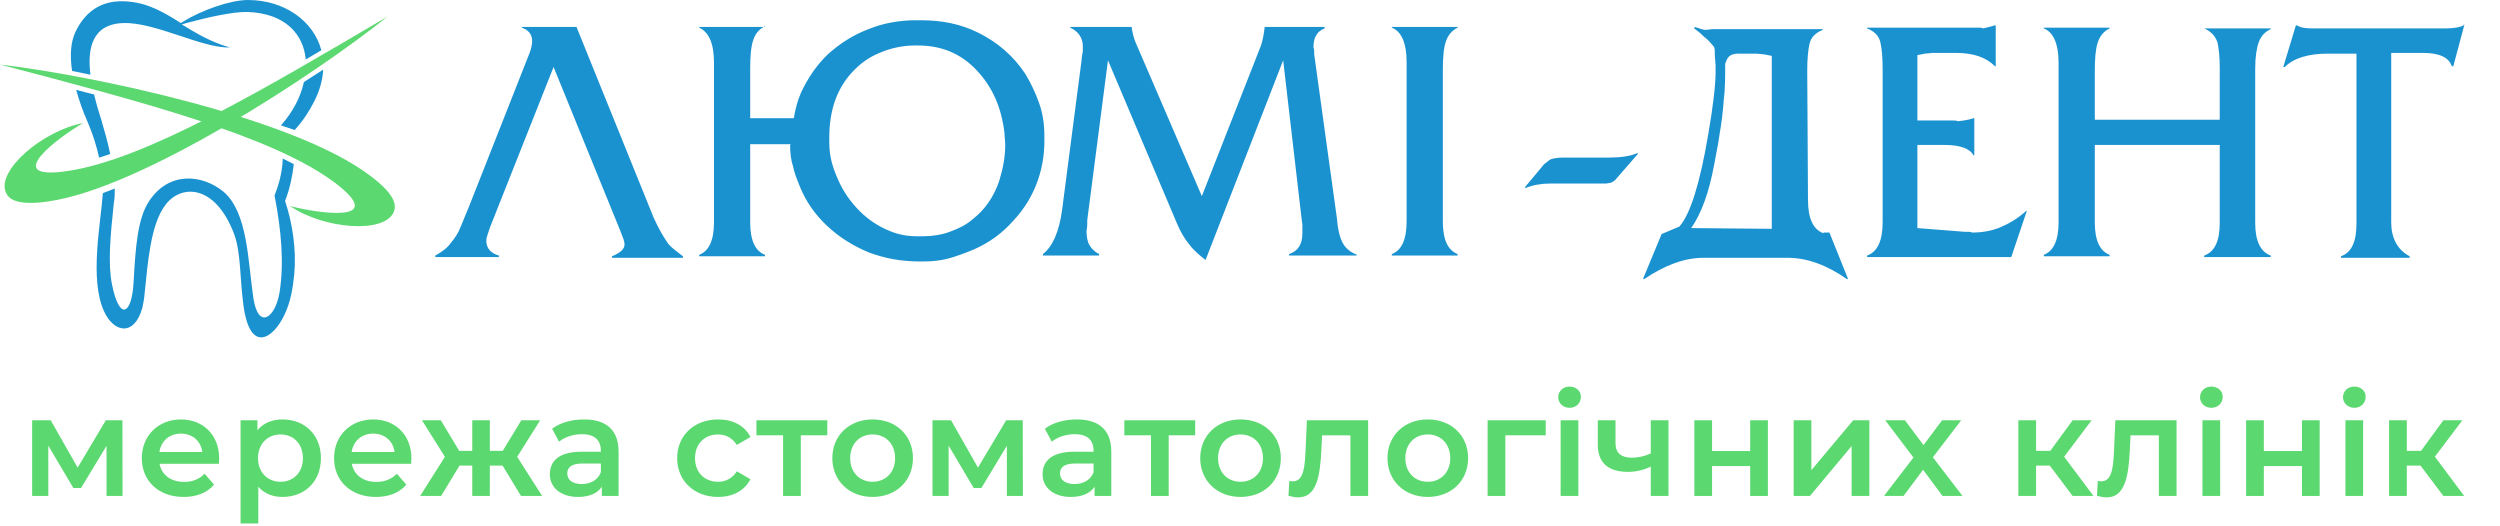 <svg width="247" height="52" viewBox="0 0 247 52" fill="none" xmlns="http://www.w3.org/2000/svg">
<path d="M12.108 49L12.094 41.524H10.456L7.67 46.2L5.01 41.524H3.176V49H4.772V44.03L7.25 48.216H8.006L10.526 44.044V49H12.108Z" fill="#5BD86F"/>
<path d="M21.655 45.304C21.655 42.966 20.059 41.44 17.875 41.44C15.649 41.44 14.011 43.036 14.011 45.262C14.011 47.488 15.635 49.098 18.141 49.098C19.429 49.098 20.479 48.678 21.151 47.88L20.213 46.802C19.681 47.348 19.023 47.614 18.183 47.614C16.881 47.614 15.971 46.914 15.761 45.822H21.627C21.641 45.654 21.655 45.444 21.655 45.304ZM17.875 42.84C19.023 42.84 19.849 43.582 19.989 44.66H15.747C15.915 43.568 16.741 42.84 17.875 42.84Z" fill="#5BD86F"/>
<path d="M27.913 41.44C26.891 41.44 26.023 41.79 25.435 42.504V41.524H23.769V51.716H25.519V48.09C26.121 48.776 26.961 49.098 27.913 49.098C30.097 49.098 31.707 47.586 31.707 45.262C31.707 42.952 30.097 41.44 27.913 41.44ZM27.717 47.6C26.457 47.6 25.491 46.69 25.491 45.262C25.491 43.834 26.457 42.924 27.717 42.924C28.977 42.924 29.929 43.834 29.929 45.262C29.929 46.69 28.977 47.6 27.717 47.6Z" fill="#5BD86F"/>
<path d="M40.649 45.304C40.649 42.966 39.053 41.44 36.869 41.44C34.643 41.44 33.005 43.036 33.005 45.262C33.005 47.488 34.629 49.098 37.135 49.098C38.423 49.098 39.473 48.678 40.145 47.88L39.207 46.802C38.675 47.348 38.017 47.614 37.177 47.614C35.875 47.614 34.965 46.914 34.755 45.822H40.621C40.635 45.654 40.649 45.444 40.649 45.304ZM36.869 42.84C38.017 42.84 38.843 43.582 38.983 44.66H34.741C34.909 43.568 35.735 42.84 36.869 42.84Z" fill="#5BD86F"/>
<path d="M51.476 49H53.562L51.098 45.136L53.366 41.524H51.504L49.67 44.548H48.396V41.524H46.66V44.548H45.372L43.552 41.524H41.69L43.958 45.136L41.508 49H43.58L45.4 46.004H46.66V49H48.396V46.004H49.656L51.476 49Z" fill="#5BD86F"/>
<path d="M57.712 41.44C56.508 41.44 55.346 41.748 54.548 42.364L55.234 43.638C55.794 43.176 56.662 42.896 57.502 42.896C58.748 42.896 59.364 43.498 59.364 44.52V44.632H57.432C55.164 44.632 54.324 45.612 54.324 46.858C54.324 48.16 55.402 49.098 57.11 49.098C58.23 49.098 59.042 48.734 59.462 48.09V49H61.114V44.618C61.114 42.462 59.868 41.44 57.712 41.44ZM57.474 47.824C56.578 47.824 56.046 47.418 56.046 46.788C56.046 46.242 56.368 45.794 57.558 45.794H59.364V46.662C59.07 47.432 58.328 47.824 57.474 47.824Z" fill="#5BD86F"/>
<path d="M70.95 49.098C72.406 49.098 73.568 48.468 74.142 47.348L72.798 46.564C72.35 47.278 71.678 47.6 70.936 47.6C69.648 47.6 68.668 46.718 68.668 45.262C68.668 43.82 69.648 42.924 70.936 42.924C71.678 42.924 72.35 43.246 72.798 43.96L74.142 43.176C73.568 42.042 72.406 41.44 70.95 41.44C68.584 41.44 66.904 43.022 66.904 45.262C66.904 47.502 68.584 49.098 70.95 49.098Z" fill="#5BD86F"/>
<path d="M81.737 41.524H74.737V43.008H77.369V49H79.119V43.008H81.737V41.524Z" fill="#5BD86F"/>
<path d="M86.21 49.098C88.534 49.098 90.2 47.502 90.2 45.262C90.2 43.022 88.534 41.44 86.21 41.44C83.914 41.44 82.234 43.022 82.234 45.262C82.234 47.502 83.914 49.098 86.21 49.098ZM86.21 47.6C84.95 47.6 83.998 46.69 83.998 45.262C83.998 43.834 84.95 42.924 86.21 42.924C87.484 42.924 88.436 43.834 88.436 45.262C88.436 46.69 87.484 47.6 86.21 47.6Z" fill="#5BD86F"/>
<path d="M101.061 49L101.047 41.524H99.409L96.623 46.2L93.963 41.524H92.129V49H93.725V44.03L96.203 48.216H96.959L99.479 44.044V49H101.061Z" fill="#5BD86F"/>
<path d="M106.394 41.44C105.19 41.44 104.028 41.748 103.23 42.364L103.916 43.638C104.476 43.176 105.344 42.896 106.184 42.896C107.43 42.896 108.046 43.498 108.046 44.52V44.632H106.114C103.846 44.632 103.006 45.612 103.006 46.858C103.006 48.16 104.084 49.098 105.792 49.098C106.912 49.098 107.724 48.734 108.144 48.09V49H109.796V44.618C109.796 42.462 108.55 41.44 106.394 41.44ZM106.156 47.824C105.26 47.824 104.728 47.418 104.728 46.788C104.728 46.242 105.05 45.794 106.24 45.794H108.046V46.662C107.752 47.432 107.01 47.824 106.156 47.824Z" fill="#5BD86F"/>
<path d="M118.084 41.524H111.084V43.008H113.716V49H115.466V43.008H118.084V41.524Z" fill="#5BD86F"/>
<path d="M122.557 49.098C124.881 49.098 126.547 47.502 126.547 45.262C126.547 43.022 124.881 41.44 122.557 41.44C120.261 41.44 118.581 43.022 118.581 45.262C118.581 47.502 120.261 49.098 122.557 49.098ZM122.557 47.6C121.297 47.6 120.345 46.69 120.345 45.262C120.345 43.834 121.297 42.924 122.557 42.924C123.831 42.924 124.783 43.834 124.783 45.262C124.783 46.69 123.831 47.6 122.557 47.6Z" fill="#5BD86F"/>
<path d="M129.122 41.524L128.996 44.408C128.912 45.962 128.87 47.558 127.722 47.558C127.624 47.558 127.512 47.544 127.386 47.516L127.302 48.986C127.666 49.084 127.988 49.14 128.268 49.14C130.032 49.14 130.424 47.152 130.55 44.492L130.62 43.008H133.42V49H135.17V41.524H129.122Z" fill="#5BD86F"/>
<path d="M141.059 49.098C143.383 49.098 145.049 47.502 145.049 45.262C145.049 43.022 143.383 41.44 141.059 41.44C138.763 41.44 137.083 43.022 137.083 45.262C137.083 47.502 138.763 49.098 141.059 49.098ZM141.059 47.6C139.799 47.6 138.847 46.69 138.847 45.262C138.847 43.834 139.799 42.924 141.059 42.924C142.333 42.924 143.285 43.834 143.285 45.262C143.285 46.69 142.333 47.6 141.059 47.6Z" fill="#5BD86F"/>
<path d="M152.717 41.524H146.977V49H148.727V43.008H152.717V41.524Z" fill="#5BD86F"/>
<path d="M155.073 40.292C155.731 40.292 156.193 39.816 156.193 39.2C156.193 38.626 155.717 38.192 155.073 38.192C154.429 38.192 153.953 38.654 153.953 39.242C153.953 39.83 154.429 40.292 155.073 40.292ZM154.191 49H155.941V41.524H154.191V49Z" fill="#5BD86F"/>
<path d="M163.098 41.524V44.8C162.496 45.08 161.838 45.22 161.222 45.22C160.214 45.22 159.612 44.786 159.612 43.806V41.524H157.862V43.918C157.862 45.78 158.954 46.62 160.844 46.62C161.67 46.62 162.426 46.424 163.098 46.102V49H164.848V41.524H163.098Z" fill="#5BD86F"/>
<path d="M167.402 49H169.152V46.046H172.918V49H174.668V41.524H172.918V44.562H169.152V41.524H167.402V49Z" fill="#5BD86F"/>
<path d="M177.213 49H178.823L182.939 44.072V49H184.689V41.524H183.093L178.963 46.452V41.524H177.213V49Z" fill="#5BD86F"/>
<path d="M193.893 49L190.967 45.178L193.767 41.524H191.877L190.043 43.974L188.209 41.524H186.263L189.049 45.206L186.137 49H188.069L190.001 46.41L191.919 49H193.893Z" fill="#5BD86F"/>
<path d="M204.776 49H206.834L203.936 45.122L206.652 41.524H204.776L202.564 44.548H201.164V41.524H199.414V49H201.164V46.004H202.522L204.776 49Z" fill="#5BD86F"/>
<path d="M208.997 41.524L208.871 44.408C208.787 45.962 208.745 47.558 207.597 47.558C207.499 47.558 207.387 47.544 207.261 47.516L207.177 48.986C207.541 49.084 207.863 49.14 208.143 49.14C209.907 49.14 210.299 47.152 210.425 44.492L210.495 43.008H213.295V49H215.045V41.524H208.997Z" fill="#5BD86F"/>
<path d="M218.484 40.292C219.142 40.292 219.604 39.816 219.604 39.2C219.604 38.626 219.128 38.192 218.484 38.192C217.84 38.192 217.364 38.654 217.364 39.242C217.364 39.83 217.84 40.292 218.484 40.292ZM217.602 49H219.352V41.524H217.602V49Z" fill="#5BD86F"/>
<path d="M221.917 49H223.667V46.046H227.433V49H229.183V41.524H227.433V44.562H223.667V41.524H221.917V49Z" fill="#5BD86F"/>
<path d="M232.61 40.292C233.268 40.292 233.73 39.816 233.73 39.2C233.73 38.626 233.254 38.192 232.61 38.192C231.966 38.192 231.49 38.654 231.49 39.242C231.49 39.83 231.966 40.292 232.61 40.292ZM231.728 49H233.478V41.524H231.728V49Z" fill="#5BD86F"/>
<path d="M241.405 49H243.463L240.565 45.122L243.281 41.524H241.405L239.193 44.548H237.793V41.524H236.043V49H237.793V46.004H239.151L241.405 49Z" fill="#5BD86F"/>
<path fill-rule="evenodd" clip-rule="evenodd" d="M28.665 20.359C31.976 22.637 38.054 23.138 38.916 20.906C39.142 20.314 39.142 19.266 36.557 17.353C29.028 11.614 8.981 7.424 0 6.376C13.879 10.02 26.851 13.391 33.065 18.036C38.553 22.181 31.25 21.043 28.665 20.359Z" fill="#5BD86F"/>
<path fill-rule="evenodd" clip-rule="evenodd" d="M8.209 12.161C4.263 12.89 -0.408 16.852 0.59 19.038C0.862 19.631 1.587 20.359 4.762 19.904C14.06 18.583 31.25 7.287 38.281 1.64C25.898 8.927 14.378 15.759 6.667 16.898C-0.091 17.9 5.896 13.482 8.209 12.161Z" fill="#5BD86F"/>
<path fill-rule="evenodd" clip-rule="evenodd" d="M22.723 4.691C19.956 4.782 15.375 2.186 12.2 2.277C9.071 2.368 8.617 4.828 8.935 7.379L7.12 7.014C6.894 5.466 6.984 4.19 7.438 3.188C8.572 0.774 10.431 0 12.473 0.137C14.65 0.273 16.192 1.23 17.87 2.277L18.006 2.186C19.911 1.002 22.768 0 24.492 0C28.075 0 30.978 2.05 31.749 4.965L30.207 5.876C29.98 3.325 28.12 1.321 24.492 1.184C22.995 1.139 20.455 1.731 18.414 2.277L17.961 2.414C19.321 3.234 20.773 4.145 22.723 4.691ZM31.93 6.878C31.885 7.834 31.613 8.882 31.069 9.975C30.57 10.977 29.935 11.933 29.118 12.844L27.758 12.389C28.937 11.068 29.708 9.565 30.025 8.107L31.93 6.878ZM29.028 16.215C28.892 17.444 28.619 18.674 28.166 19.858C28.892 22.044 29.3 24.641 29.073 27.1C28.937 28.467 28.71 29.833 28.12 31.063C27.032 33.431 24.673 35.071 24.038 30.061C23.676 27.282 23.812 24.868 23.086 23.001C21.181 18.128 17.825 18.219 16.328 20.268C14.876 22.181 14.604 25.962 14.287 29.013C14.241 29.56 14.151 30.015 14.06 30.425C13.289 33.203 11.293 32.93 10.295 30.79C8.799 27.601 9.978 21.953 10.159 19.084L11.339 18.628C11.339 19.084 11.339 19.585 11.248 20.041C10.885 23.456 10.658 26.098 11.066 28.102C11.792 31.746 13.017 31.108 13.198 27.92C13.38 24.413 13.606 21.544 14.74 19.858C16.736 16.852 20.047 17.262 22.088 18.947C24.492 20.997 24.492 25.825 25.036 29.469C25.535 32.657 27.213 31.382 27.622 28.877C28.075 26.007 27.803 22.773 27.123 19.312C27.576 18.173 27.894 16.989 27.939 15.668L29.028 16.215ZM9.796 15.577C9.524 14.347 9.116 13.117 8.663 12.07C8.164 10.931 7.801 9.884 7.529 8.882L9.298 9.337C9.524 10.293 9.796 11.204 10.023 11.888C10.341 12.981 10.658 14.074 10.885 15.213L9.796 15.577Z" fill="#1B92D0"/>
<path fill-rule="evenodd" clip-rule="evenodd" d="M102.675 10.214C103.04 11.241 103.186 12.341 103.186 13.441V13.954C103.186 15.274 102.967 16.594 102.529 17.841C102.018 19.308 101.214 20.628 100.119 21.802C99.023 23.048 97.709 24.002 96.175 24.662C95.299 25.028 94.495 25.322 93.692 25.542C92.889 25.762 92.012 25.835 91.136 25.835H90.917C90.04 25.835 89.164 25.762 88.288 25.615C87.484 25.468 86.681 25.248 85.877 24.955C84.271 24.295 82.883 23.415 81.715 22.315C80.546 21.215 79.67 19.968 79.085 18.575C79.043 18.469 79.001 18.364 78.96 18.261C78.712 17.649 78.48 17.075 78.355 16.448C78.136 15.788 78.063 15.054 78.063 14.321L78.122 14.262L78.136 14.248H74.119V21.948C74.119 23.782 74.63 24.808 75.58 25.175V25.322H69.08V25.175C70.029 24.808 70.541 23.782 70.541 21.948V6.18C70.541 4.274 70.029 3.173 69.08 2.733V2.66H75.444C74.938 2.952 74.613 3.373 74.412 3.98C74.192 4.64 74.119 5.594 74.119 6.84V11.681H78.428C78.574 10.801 78.793 9.921 79.159 9.114C79.816 7.72 80.692 6.4 81.861 5.3C83.029 4.274 84.271 3.467 85.805 2.88C86.535 2.587 87.265 2.367 88.069 2.22C88.872 2.073 89.675 2 90.479 2H90.99C93.035 2 94.934 2.367 96.686 3.247C98.585 4.2 100.119 5.52 101.287 7.28C101.872 8.234 102.31 9.187 102.675 10.214ZM75.444 2.66C75.488 2.635 75.533 2.61 75.58 2.587V2.66H75.444ZM96.102 21.655C97.344 20.701 98.22 19.381 98.731 17.841C99.096 16.668 99.316 15.494 99.316 14.321C99.316 14.091 99.296 13.881 99.276 13.68L99.276 13.68C99.259 13.497 99.243 13.322 99.243 13.148C98.95 10.654 98.074 8.6 96.467 6.914C94.934 5.3 93.035 4.494 90.698 4.494H90.406C89.091 4.494 87.922 4.787 86.9 5.227C85.805 5.667 84.928 6.327 84.125 7.207C82.664 8.82 81.934 10.947 81.934 13.588V14.101C81.934 14.688 82.007 15.348 82.153 15.934C82.299 16.521 82.518 17.108 82.81 17.768C83.321 18.941 84.052 19.968 84.928 20.848C85.805 21.728 86.827 22.388 87.922 22.828C88.799 23.195 89.675 23.342 90.625 23.342H91.209C92.158 23.342 93.035 23.195 93.838 22.901C94.641 22.608 95.445 22.241 96.102 21.655ZM64.552 21.435C65.064 22.608 65.575 23.415 65.867 23.855C66.094 24.253 66.496 24.563 67.006 24.956L67.006 24.956L67.006 24.956C67.154 25.07 67.31 25.19 67.474 25.322V25.468H60.463V25.322C61.339 24.955 61.704 24.588 61.704 24.148C61.704 23.868 61.576 23.544 61.417 23.144L61.417 23.144L61.417 23.144L61.417 23.144L61.417 23.144C61.368 23.021 61.317 22.892 61.266 22.755L54.693 6.62L48.412 22.462L48.193 23.122C48.12 23.342 48.047 23.562 48.047 23.782C48.047 24.515 48.485 25.029 49.289 25.248V25.395H43.008V25.248C43.665 24.882 44.176 24.515 44.541 24.002C44.907 23.562 45.272 23.048 45.491 22.462L46.367 20.335L52.21 5.52C52.502 4.86 52.575 4.347 52.575 4.054C52.575 3.394 52.21 2.954 51.553 2.733V2.66H56.957L64.552 21.435ZM132.108 21.728L129.844 5.374C129.844 5.007 129.844 4.787 129.771 4.714C129.771 4.2 129.844 3.76 130.063 3.467C130.209 3.174 130.501 2.954 130.866 2.807V2.66H124.951C124.878 3.394 124.732 4.054 124.586 4.494L118.743 19.381L112.17 4.127C112.024 3.76 111.878 3.247 111.805 2.66H105.743V2.733C106.547 3.1 106.985 3.76 106.985 4.567V5.08L106.912 5.447L106.839 6.107L104.94 20.701C104.648 22.902 103.99 24.368 103.041 25.102V25.248H108.591V25.102C108.153 24.882 107.861 24.588 107.642 24.222C107.423 23.855 107.35 23.342 107.35 22.755C107.423 22.535 107.423 22.168 107.423 21.728L109.468 5.96L116.26 22.022C116.625 22.902 117.063 23.635 117.501 24.148C117.867 24.662 118.451 25.175 119.108 25.689L126.777 5.96L128.602 21.655L128.675 22.168V23.048C128.675 24.148 128.237 24.808 127.361 25.102V25.248H134.007L134.08 25.175C133.276 24.882 132.838 24.368 132.619 23.928C132.4 23.488 132.181 22.755 132.108 21.728ZM142.552 6.987V11.828V14.248V21.875C142.552 23.708 143.063 24.735 144.013 25.102V25.248H137.513V25.102C138.462 24.735 138.973 23.708 138.973 21.875V6.107C138.973 4.274 138.462 3.1 137.513 2.733V2.66H144.013V2.733C143.428 3.027 143.063 3.467 142.844 4.127C142.625 4.787 142.552 5.74 142.552 6.987ZM217.775 2.807C218.432 3.1 218.87 3.54 219.089 4.2C219.235 4.86 219.309 5.667 219.309 6.694V11.827H206.966V7.06C206.966 5.814 207.039 4.86 207.258 4.2C207.477 3.54 207.842 3.1 208.427 2.807V2.733H201.927V2.807C202.876 3.173 203.387 4.347 203.387 6.18V21.948C203.387 23.782 202.876 24.808 201.927 25.175V25.322H208.427V25.175C207.477 24.808 206.966 23.782 206.966 21.948V14.321H219.309V22.021C219.309 23.855 218.797 24.882 217.775 25.248V25.395H224.348V25.248C223.325 24.882 222.814 23.782 222.814 22.021V6.767C222.814 5.594 222.96 4.714 223.179 4.127C223.398 3.54 223.837 3.1 224.348 2.88V2.807H217.775ZM241.656 2.807C242.532 2.807 243.117 2.66 243.409 2.513V2.44H243.482L242.386 6.547H242.24C241.948 5.667 240.999 5.227 239.392 5.227H236.252V21.948C236.252 23.488 236.836 24.662 238.077 25.322V25.468H231.285V25.322C232.308 24.955 232.819 23.928 232.819 22.095V5.3H229.971C228.072 5.3 226.611 5.74 225.735 6.62H225.589L226.83 2.513H226.976C227.269 2.733 227.78 2.807 228.51 2.807H241.656ZM197.618 22.461C196.741 22.828 195.792 22.975 194.842 22.975C194.696 22.901 194.55 22.901 194.477 22.901H194.112L189.438 22.535V14.321H192.14C193.674 14.321 194.623 14.687 194.988 15.348H195.061V11.681H194.988C194.769 11.754 194.258 11.9 193.455 11.974C193.309 11.9 193.016 11.9 192.651 11.9H189.438V5.447L190.168 5.3L190.972 5.227H193.236C194.988 5.227 196.23 5.667 197.106 6.547H197.179V2.513H197.033C196.928 2.566 196.709 2.619 196.376 2.699C196.247 2.73 196.101 2.766 195.938 2.807C195.792 2.733 195.646 2.733 195.427 2.733H184.472V2.807C185.202 3.1 185.64 3.54 185.786 4.2C185.932 4.86 186.005 5.74 186.005 6.84V21.948C186.005 23.781 185.494 24.881 184.472 25.248V25.395H198.713L200.247 20.848H200.174C199.37 21.581 198.494 22.095 197.618 22.461ZM154.528 15.568H158.983C160.151 15.568 161.101 15.421 161.758 15.127L161.831 15.201L159.786 17.548C159.567 17.841 159.348 17.988 159.129 18.061C159.063 18.061 158.998 18.076 158.925 18.092C158.837 18.112 158.738 18.134 158.618 18.134H157.741H153.14C152.264 18.134 151.461 18.281 150.73 18.574L150.657 18.501L152.556 16.227C152.64 16.164 152.718 16.101 152.792 16.041C152.974 15.893 153.13 15.766 153.286 15.714C153.505 15.641 153.944 15.568 154.528 15.568ZM180.163 23.048C179.14 22.682 178.629 21.581 178.629 19.748L178.556 6.987C178.556 5.887 178.629 5.007 178.775 4.347C178.921 3.687 179.359 3.247 180.09 2.954V2.88H169.135L168.551 2.954C168.331 2.954 168.112 2.88 167.893 2.807C167.82 2.77 167.747 2.752 167.674 2.733C167.601 2.715 167.528 2.697 167.455 2.66L167.382 2.807C167.674 3.027 167.966 3.247 168.185 3.467C168.306 3.588 168.427 3.687 168.535 3.776C168.624 3.848 168.704 3.914 168.77 3.98C168.941 4.152 169.062 4.299 169.162 4.42C169.233 4.506 169.293 4.58 169.354 4.64C169.427 4.86 169.427 5.08 169.427 5.52L169.5 6.474V7.134C169.5 8.307 169.281 10.361 168.77 13.294C167.966 18.061 167.017 21.142 165.921 22.388L164.169 23.122L162.343 27.522L162.416 27.595C164.461 26.202 166.433 25.468 168.331 25.468H168.624H172.056H174.904H176.292H176.584C178.556 25.468 180.528 26.202 182.5 27.595L182.573 27.522L180.747 22.975H180.163V23.048ZM175.05 5.52V22.608L167.09 22.535C168.112 21.068 168.843 19.015 169.354 16.301C169.439 15.818 169.524 15.378 169.6 14.982L169.601 14.981C169.721 14.358 169.82 13.845 169.865 13.441C170.084 12.194 170.23 11.021 170.303 9.921C170.449 8.821 170.449 7.574 170.449 6.327C170.522 6.034 170.668 5.74 170.815 5.594C170.961 5.447 171.253 5.3 171.691 5.3H173.517L174.32 5.374L175.05 5.52Z" fill="#1B92D0"/>
</svg>
